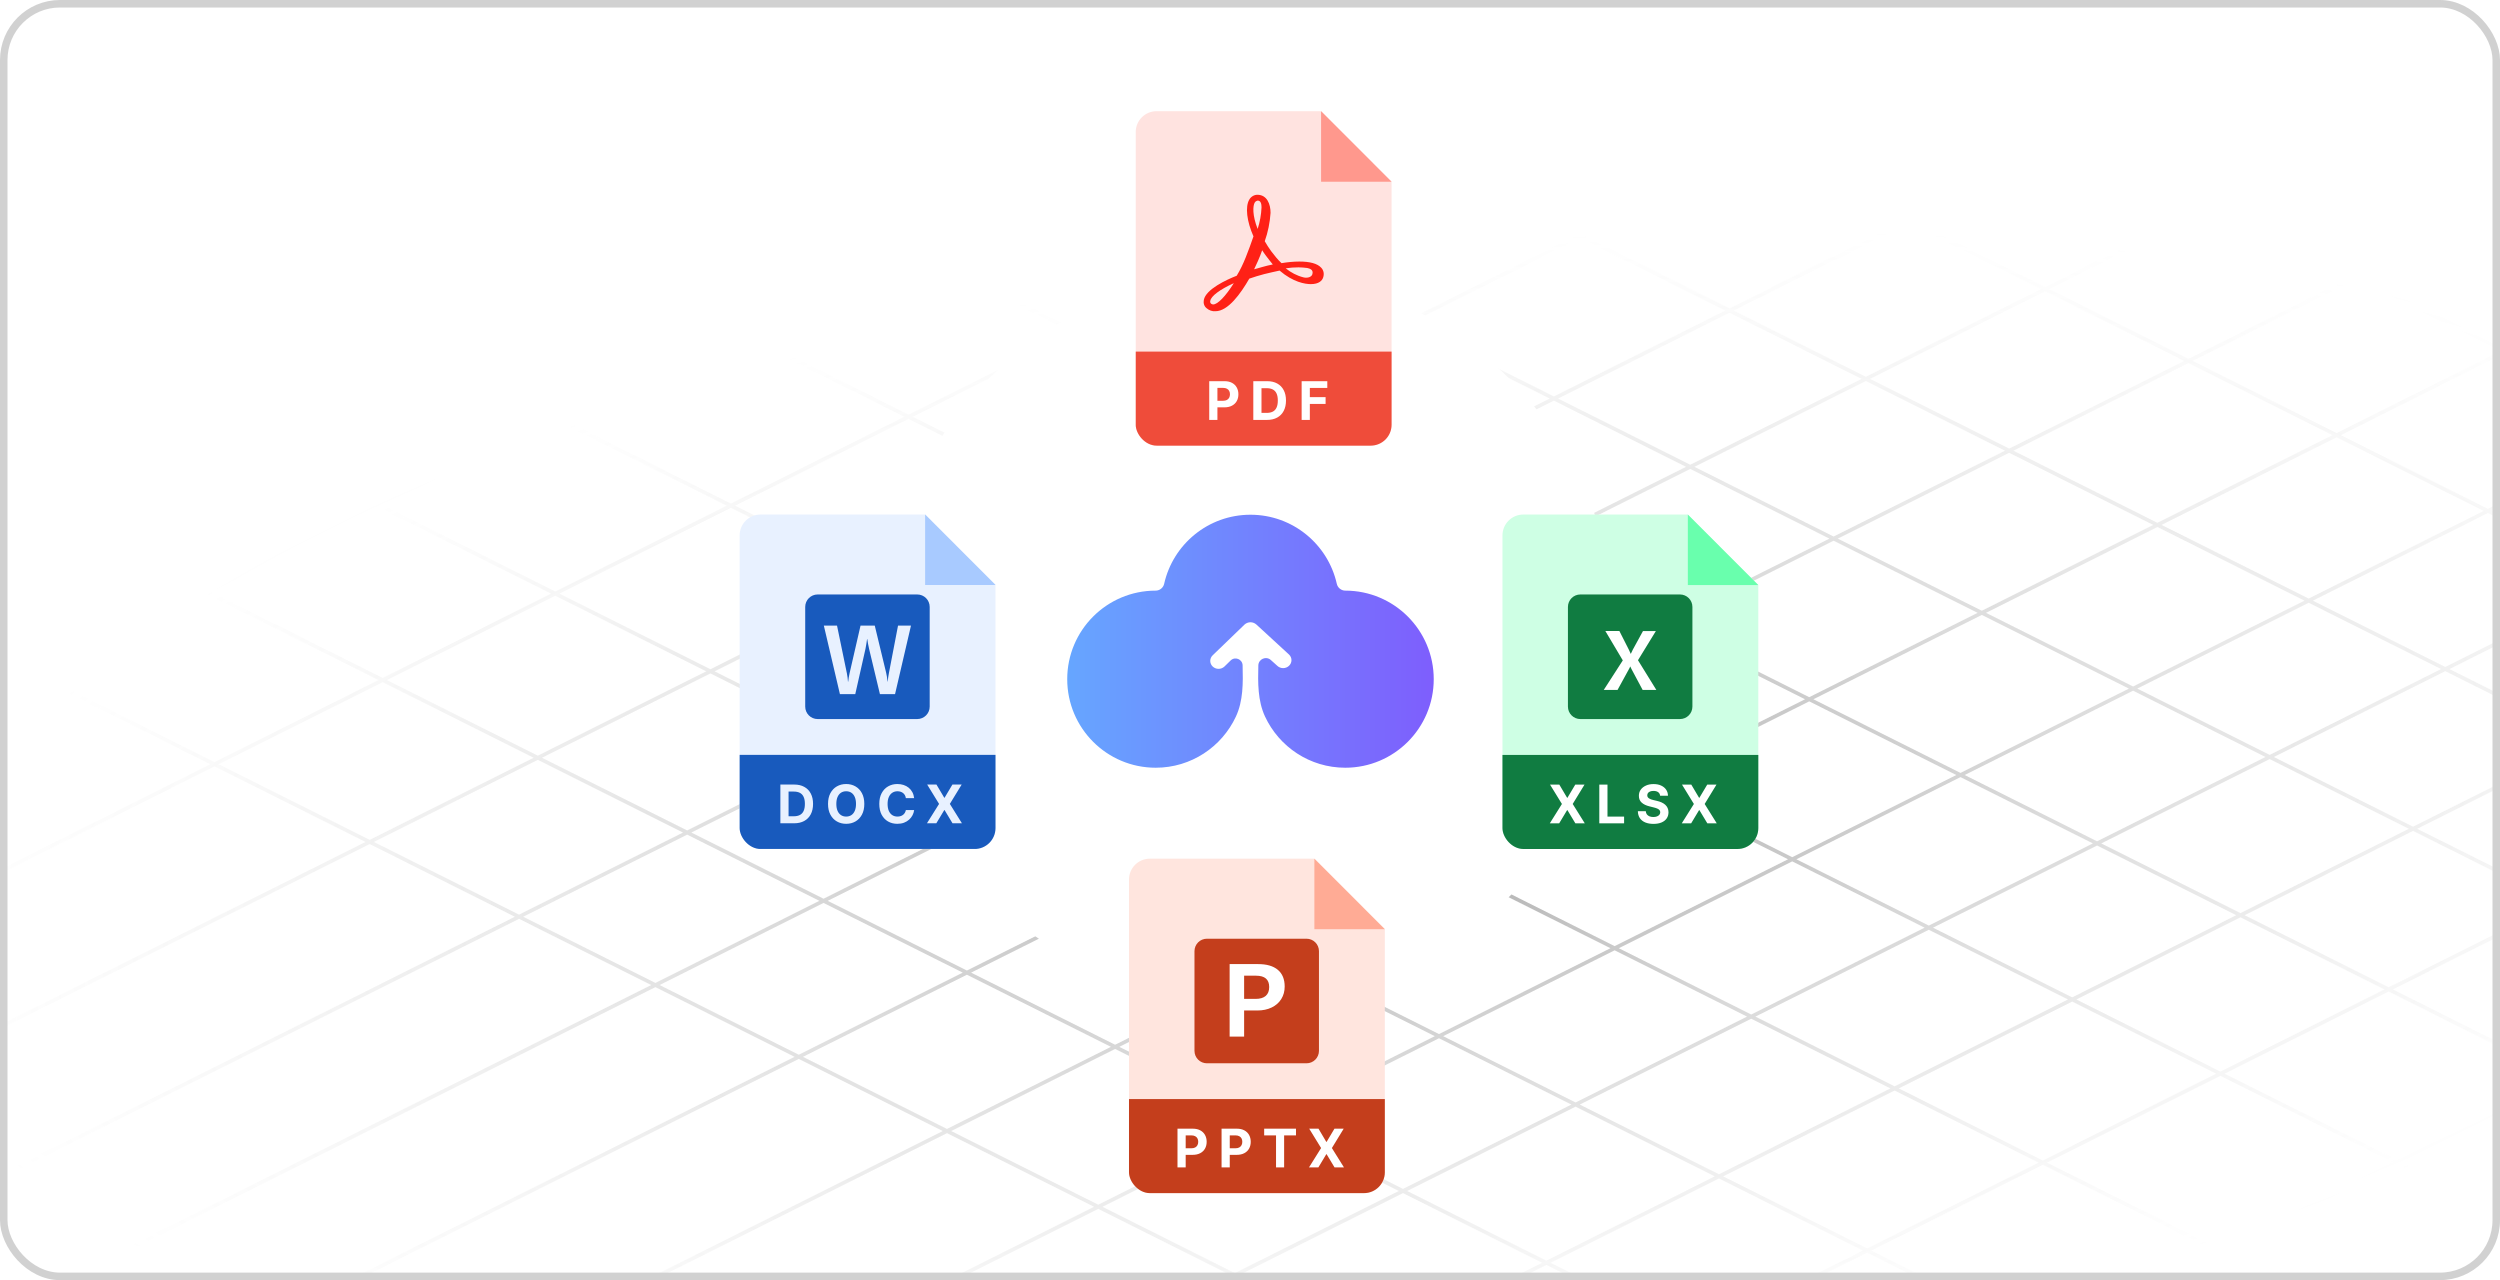 <svg width="332" height="170" viewBox="0 0 332 170" fill="none" xmlns="http://www.w3.org/2000/svg">
<g clip-path="url(#clip0_4252_17165)">
<rect width="332" height="170" rx="7.971" fill="white"/>
<path opacity="0.38" d="M-42.232 177.408L487.617 -87.921M-58.469 165.675L471.38 -99.653M-76.957 154.298L452.892 -111.031M-95.801 140.313L434.048 -125.015M-115 126.329L414.849 -139M442.937 309.033L-86.912 43.705M-24.239 186.535L505.61 -78.794M449.489 289.951L-80.36 24.623M-6.246 196.594L523.603 -68.734M456.965 270.741L-72.883 5.412M11.747 207.296L541.596 -58.033M465.077 251.441L-64.772 -13.887M29.74 218.405L559.589 -46.924M473.593 232.086L-56.256 -33.243M47.733 227.561L577.582 -37.768M480.174 213L-49.675 -52.329M65.726 237.62L595.575 -27.708M487.651 193.789L-42.198 -71.54M83.719 248.321L613.568 -17.007M108.754 259.301L638.603 -6.027M133.287 270.797L663.136 5.469M507.955 180.603L-21.894 -84.726M530.101 167.857L0.252 -97.472M559.589 160.264L29.74 -105.064M586.979 152.243L57.13 -113.085" stroke="url(#paint0_radial_4252_17165)" stroke-width="0.498"/>
<g filter="url(#filter0_i_4252_17165)">
<ellipse cx="165.869" cy="84.155" rx="48.74" ry="48.782" fill="white"/>
</g>
<path d="M167.107 88.368C167.046 90.676 167.021 93.058 167.994 95.152C169.863 99.169 173.932 101.954 178.651 101.954C185.14 101.954 190.4 96.689 190.4 90.194C190.4 83.7 185.14 78.435 178.651 78.435C178.116 78.435 177.646 78.057 177.528 77.534C176.353 72.281 171.666 68.356 166.063 68.356C160.461 68.356 155.774 72.281 154.599 77.534C154.482 78.057 154.011 78.435 153.475 78.435C146.987 78.435 141.727 83.7 141.727 90.194C141.727 96.689 146.987 101.954 153.475 101.954C158.189 101.954 162.254 99.176 164.126 95.166C165.105 93.067 165.08 90.676 165.019 88.36C164.997 87.542 164.012 87.141 163.426 87.714L162.607 88.515C162.4 88.712 162.119 88.823 161.826 88.823C161.533 88.823 161.252 88.712 161.045 88.515C160.838 88.317 160.721 88.049 160.721 87.769C160.721 87.489 160.838 87.221 161.045 87.023L165.282 82.934C165.386 82.839 165.51 82.764 165.645 82.714C165.912 82.609 166.213 82.609 166.481 82.714C166.616 82.764 166.739 82.839 166.844 82.934L171.183 86.924C171.286 87.022 171.368 87.138 171.423 87.266C171.479 87.394 171.508 87.531 171.508 87.67C171.508 87.809 171.479 87.946 171.423 88.074C171.368 88.202 171.286 88.319 171.183 88.416C171.08 88.515 170.959 88.593 170.824 88.646C170.69 88.699 170.547 88.727 170.402 88.727C170.256 88.727 170.112 88.699 169.978 88.646C169.844 88.593 169.723 88.515 169.62 88.416L168.768 87.651C168.135 87.084 167.129 87.518 167.107 88.368Z" fill="url(#paint1_linear_4252_17165)"/>
<g filter="url(#filter1_d_4252_17165)">
<g clip-path="url(#clip1_4252_17165)">
<path d="M132.201 111.537H98.225L98.225 67.12H122.84L132.201 76.489V111.537Z" fill="#E8F1FF"/>
<path d="M132.218 76.477L122.857 67.107V76.477H132.218Z" fill="#A8CAFF"/>
<rect x="98.225" y="99.035" width="33.977" height="12.492" fill="#185ABD"/>
<path d="M105.457 108.123H103.633V102.978H105.472C105.989 102.978 106.435 103.081 106.808 103.287C107.182 103.491 107.469 103.785 107.67 104.169C107.873 104.552 107.974 105.011 107.974 105.545C107.974 106.081 107.873 106.542 107.67 106.927C107.469 107.312 107.18 107.608 106.803 107.814C106.428 108.02 105.979 108.123 105.457 108.123ZM104.721 107.191H105.412C105.733 107.191 106.004 107.134 106.223 107.02C106.444 106.904 106.61 106.726 106.72 106.485C106.833 106.242 106.889 105.929 106.889 105.545C106.889 105.165 106.833 104.854 106.72 104.613C106.61 104.372 106.445 104.195 106.226 104.081C106.006 103.967 105.736 103.91 105.414 103.91H104.721V107.191ZM114.78 105.55C114.78 106.111 114.674 106.589 114.461 106.982C114.25 107.376 113.962 107.676 113.597 107.884C113.234 108.09 112.825 108.193 112.371 108.193C111.914 108.193 111.504 108.089 111.141 107.881C110.777 107.674 110.49 107.373 110.279 106.98C110.068 106.586 109.962 106.11 109.962 105.55C109.962 104.989 110.068 104.512 110.279 104.118C110.49 103.725 110.777 103.425 111.141 103.219C111.504 103.012 111.914 102.908 112.371 102.908C112.825 102.908 113.234 103.012 113.597 103.219C113.962 103.425 114.25 103.725 114.461 104.118C114.674 104.512 114.78 104.989 114.78 105.55ZM113.678 105.55C113.678 105.187 113.623 104.88 113.514 104.631C113.407 104.381 113.256 104.192 113.06 104.063C112.864 103.934 112.634 103.87 112.371 103.87C112.108 103.87 111.879 103.934 111.683 104.063C111.487 104.192 111.335 104.381 111.226 104.631C111.119 104.88 111.065 105.187 111.065 105.55C111.065 105.914 111.119 106.22 111.226 106.47C111.335 106.719 111.487 106.908 111.683 107.037C111.879 107.166 112.108 107.231 112.371 107.231C112.634 107.231 112.864 107.166 113.06 107.037C113.256 106.908 113.407 106.719 113.514 106.47C113.623 106.22 113.678 105.914 113.678 105.55ZM121.398 104.779H120.298C120.278 104.637 120.237 104.51 120.175 104.4C120.113 104.288 120.034 104.192 119.937 104.113C119.839 104.035 119.727 103.974 119.6 103.933C119.474 103.891 119.338 103.87 119.19 103.87C118.924 103.87 118.692 103.936 118.495 104.068C118.297 104.199 118.144 104.39 118.035 104.641C117.926 104.89 117.872 105.194 117.872 105.55C117.872 105.917 117.926 106.225 118.035 106.475C118.145 106.724 118.3 106.913 118.497 107.04C118.695 107.167 118.923 107.231 119.183 107.231C119.329 107.231 119.463 107.212 119.587 107.173C119.713 107.135 119.824 107.078 119.921 107.005C120.019 106.929 120.099 106.838 120.163 106.731C120.228 106.624 120.273 106.502 120.298 106.364L121.398 106.369C121.37 106.605 121.299 106.833 121.185 107.052C121.073 107.27 120.921 107.465 120.73 107.638C120.541 107.809 120.315 107.944 120.052 108.045C119.791 108.143 119.495 108.193 119.165 108.193C118.706 108.193 118.296 108.089 117.934 107.881C117.574 107.674 117.29 107.373 117.08 106.98C116.873 106.586 116.769 106.11 116.769 105.55C116.769 104.989 116.874 104.512 117.085 104.118C117.296 103.725 117.583 103.425 117.945 103.219C118.306 103.012 118.713 102.908 119.165 102.908C119.463 102.908 119.74 102.95 119.994 103.033C120.251 103.117 120.477 103.239 120.675 103.4C120.873 103.559 121.033 103.754 121.157 103.985C121.283 104.216 121.363 104.481 121.398 104.779ZM124.361 102.978L125.399 104.731H125.439L126.481 102.978H127.71L126.14 105.55L127.745 108.123H126.494L125.439 106.367H125.399L124.343 108.123H123.098L124.708 105.55L123.128 102.978H124.361Z" fill="#E8F1FF"/>
<path d="M108.585 94.281H121.81C122.722 94.281 123.463 93.54 123.463 92.626V79.39C123.463 78.476 122.722 77.735 121.81 77.735H108.585C107.672 77.735 106.932 78.476 106.932 79.39V92.626C106.932 93.54 107.672 94.281 108.585 94.281Z" fill="#185ABD"/>
<path d="M112.557 88.754C112.585 88.97 112.602 89.158 112.611 89.319H112.642C112.655 89.167 112.679 88.983 112.715 88.767C112.75 88.552 112.785 88.37 112.819 88.222L114.279 81.869H116.168L117.679 88.126C117.755 88.435 117.818 88.828 117.868 89.306H117.893C117.914 88.977 117.966 88.596 118.05 88.164L119.259 81.869H120.978L118.863 90.969H116.854L115.412 84.941C115.37 84.767 115.323 84.541 115.271 84.262C115.218 83.983 115.186 83.779 115.173 83.653H115.148C115.131 83.801 115.099 84.02 115.05 84.312C115.002 84.604 114.963 84.82 114.934 84.96L113.58 90.969H111.541L109.406 81.869H111.156L112.472 88.234C112.502 88.365 112.53 88.539 112.557 88.754Z" fill="#E8F1FF"/>
</g>
<g clip-path="url(#clip2_4252_17165)">
<path d="M233.504 111.537H199.527V67.12H224.143L233.504 76.489V111.537Z" fill="#CEFFE4"/>
<path d="M233.504 76.489L224.143 67.12V76.489H233.504Z" fill="#69FFAD"/>
<rect x="199.527" y="99.048" width="33.977" height="12.492" fill="#107C41"/>
<path d="M207.077 102.984L208.114 104.738H208.154L209.197 102.984H210.425L208.855 105.557L210.46 108.129H209.209L208.154 106.373H208.114L207.059 108.129H205.813L207.423 105.557L205.843 102.984H207.077ZM212.387 108.129V102.984H213.474V107.232H215.68V108.129H212.387ZM220.464 104.464C220.444 104.261 220.358 104.104 220.205 103.992C220.053 103.879 219.846 103.823 219.585 103.823C219.407 103.823 219.258 103.849 219.135 103.899C219.013 103.947 218.919 104.015 218.854 104.102C218.79 104.189 218.758 104.288 218.758 104.399C218.755 104.491 218.774 104.571 218.816 104.64C218.86 104.708 218.919 104.768 218.995 104.818C219.07 104.867 219.157 104.909 219.256 104.946C219.355 104.981 219.46 105.012 219.572 105.037L220.035 105.147C220.259 105.197 220.465 105.264 220.652 105.348C220.84 105.432 221.002 105.535 221.14 105.657C221.277 105.779 221.383 105.923 221.459 106.089C221.536 106.255 221.575 106.445 221.577 106.659C221.575 106.974 221.495 107.247 221.336 107.478C221.178 107.708 220.951 107.886 220.652 108.013C220.356 108.139 219.999 108.202 219.58 108.202C219.165 108.202 218.803 108.138 218.495 108.011C218.188 107.884 217.949 107.695 217.776 107.446C217.605 107.194 217.516 106.884 217.508 106.514H218.56C218.572 106.686 218.621 106.83 218.708 106.946C218.797 107.06 218.915 107.146 219.062 107.205C219.211 107.261 219.38 107.29 219.567 107.29C219.752 107.29 219.911 107.263 220.047 107.21C220.184 107.156 220.291 107.081 220.366 106.986C220.441 106.891 220.479 106.781 220.479 106.657C220.479 106.541 220.445 106.444 220.376 106.366C220.309 106.287 220.21 106.22 220.08 106.165C219.951 106.109 219.793 106.059 219.605 106.014L219.045 105.873C218.611 105.768 218.269 105.603 218.017 105.378C217.766 105.154 217.641 104.852 217.643 104.471C217.641 104.16 217.724 103.888 217.892 103.655C218.061 103.422 218.293 103.241 218.588 103.11C218.882 102.979 219.217 102.914 219.592 102.914C219.974 102.914 220.308 102.979 220.592 103.11C220.879 103.241 221.101 103.422 221.26 103.655C221.419 103.888 221.502 104.157 221.507 104.464H220.464ZM224.602 102.984L225.639 104.738H225.679L226.722 102.984H227.95L226.38 105.557L227.985 108.129H226.734L225.679 106.373H225.639L224.584 108.129H223.338L224.948 105.557L223.368 102.984H224.602Z" fill="white"/>
<path d="M209.874 94.281H223.099C224.012 94.281 224.752 93.54 224.752 92.626V79.39C224.752 78.476 224.012 77.735 223.099 77.735H209.874C208.961 77.735 208.221 78.476 208.221 79.39V92.626C208.221 93.54 208.961 94.281 209.874 94.281Z" fill="#107C41"/>
<path d="M212.98 90.41L215.508 86.49L213.192 82.591H215.055L216.319 85.084C216.436 85.321 216.516 85.497 216.559 85.613H216.576C216.659 85.424 216.746 85.241 216.838 85.062L218.189 82.592H219.899L217.524 86.468L219.96 90.41H218.14L216.68 87.673C216.611 87.557 216.553 87.435 216.505 87.308H216.484C216.441 87.432 216.384 87.551 216.315 87.662L214.811 90.41H212.98Z" fill="white"/>
</g>
<g clip-path="url(#clip3_4252_17165)">
<path d="M183.905 157.238H149.928V112.821H174.544L183.905 122.19V157.238Z" fill="#FFE5DE"/>
<path d="M183.91 122.19L174.549 112.821V122.19H183.91Z" fill="#FFAB95"/>
<rect x="149.928" y="144.749" width="33.977" height="12.492" fill="#C43E1C"/>
<path d="M156.371 153.823V148.678H158.401C158.791 148.678 159.123 148.753 159.398 148.902C159.673 149.049 159.882 149.254 160.026 149.517C160.172 149.778 160.245 150.08 160.245 150.422C160.245 150.763 160.171 151.065 160.024 151.326C159.876 151.587 159.663 151.791 159.383 151.936C159.105 152.082 158.768 152.155 158.373 152.155L157.08 152.155V151.283H158.197C158.407 151.283 158.579 151.247 158.715 151.175C158.852 151.101 158.954 151 159.021 150.871C159.09 150.741 159.124 150.591 159.124 150.422C159.124 150.251 159.09 150.102 159.021 149.974C158.954 149.845 158.852 149.746 158.715 149.675C158.578 149.603 158.403 149.567 158.192 149.567H157.459V153.823H156.371ZM162.224 153.823V148.678H164.254C164.644 148.678 164.977 148.753 165.251 148.902C165.526 149.049 165.735 149.254 165.879 149.517C166.025 149.778 166.098 150.08 166.098 150.422C166.098 150.763 166.024 151.065 165.877 151.326C165.729 151.587 165.516 151.791 165.236 151.936C164.958 152.082 164.622 152.155 164.226 152.155H162.933V151.283H164.051C164.26 151.283 164.432 151.247 164.568 151.175C164.705 151.101 164.808 151 164.875 150.871C164.943 150.741 164.977 150.591 164.977 150.422C164.977 150.251 164.943 150.102 164.875 149.974C164.808 149.845 164.705 149.746 164.568 149.675C164.431 149.603 164.257 149.567 164.046 149.567H163.312V153.823H162.224ZM167.882 149.575V148.678H172.107V149.575H170.532V153.823H169.457V149.575H167.882ZM175.096 148.678L176.133 150.432H176.173L177.216 148.678H178.444L176.874 151.25L178.479 153.823H177.228L176.173 152.067H176.133L175.078 153.823H173.832L175.442 151.25L173.862 148.678H175.096Z" fill="white"/>
<path d="M160.28 139.996H173.505C174.418 139.996 175.158 139.255 175.158 138.342V125.105C175.158 124.191 174.418 123.451 173.505 123.451H160.28C159.367 123.451 158.627 124.191 158.627 125.105V138.342C158.627 139.255 159.367 139.996 160.28 139.996Z" fill="#C43E1C"/>
<path d="M167.087 126.822C168.224 126.822 169.095 127.077 169.699 127.586C170.304 128.096 170.606 128.834 170.606 129.8C170.606 130.421 170.457 130.972 170.158 131.455C169.859 131.938 169.434 132.314 168.883 132.582C168.332 132.85 167.693 132.984 166.967 132.984H165.219V136.45H163.295V126.822H167.087ZM165.219 131.443H166.745C167.34 131.443 167.789 131.309 168.094 131.041C168.398 130.772 168.549 130.38 168.549 129.865C168.549 128.863 167.967 128.362 166.802 128.362H165.219V131.443Z" fill="white"/>
</g>
</g>
<g filter="url(#filter2_d_4252_17165)">
<g clip-path="url(#clip4_4252_17165)">
<path d="M184.805 57.97L150.828 57.97V13.553L175.444 13.553L184.805 22.922V57.97Z" fill="#FFE3E0"/>
<path d="M184.8 22.922L175.439 13.553V22.922H184.8Z" fill="#FF988D"/>
<rect x="150.828" y="45.48" width="33.977" height="12.492" fill="#EF4C3A"/>
<path d="M160.586 54.555V49.41H162.615C163.005 49.41 163.338 49.485 163.612 49.634C163.887 49.781 164.096 49.986 164.24 50.249C164.386 50.51 164.459 50.812 164.459 51.154C164.459 51.495 164.385 51.797 164.238 52.058C164.091 52.319 163.877 52.523 163.597 52.668C163.319 52.814 162.983 52.887 162.588 52.887H161.294V52.015H162.412C162.621 52.015 162.794 51.979 162.929 51.907C163.067 51.833 163.169 51.732 163.236 51.603C163.304 51.472 163.339 51.323 163.339 51.154C163.339 50.983 163.304 50.834 163.236 50.706C163.169 50.577 163.067 50.478 162.929 50.407C162.792 50.335 162.618 50.299 162.407 50.299H161.673V54.555H160.586ZM168.262 54.555H166.439V49.41H168.277C168.795 49.41 169.24 49.513 169.614 49.719C169.987 49.923 170.275 50.217 170.475 50.601C170.678 50.984 170.779 51.443 170.779 51.977C170.779 52.513 170.678 52.974 170.475 53.359C170.275 53.744 169.986 54.04 169.609 54.246C169.234 54.452 168.785 54.555 168.262 54.555ZM167.526 53.623H168.217C168.539 53.623 168.809 53.566 169.029 53.452C169.25 53.336 169.415 53.158 169.526 52.917C169.638 52.674 169.694 52.361 169.694 51.977C169.694 51.597 169.638 51.287 169.526 51.045C169.415 50.804 169.25 50.627 169.031 50.513C168.812 50.399 168.541 50.342 168.22 50.342H167.526V53.623ZM172.858 54.555V49.41L176.265 49.41V50.307H173.946V51.533H176.039V52.43H173.946V54.555H172.858Z" fill="white"/>
<path d="M175.45 34.337C174.936 33.78 173.952 33.523 172.539 33.523C171.769 33.523 170.955 33.609 170.185 33.737C169.671 33.266 169.243 32.709 168.815 32.152C168.516 31.724 168.216 31.296 167.959 30.824C168.387 29.625 168.644 28.34 168.73 27.054C168.73 25.898 168.259 24.655 166.975 24.655C166.547 24.655 166.119 24.912 165.905 25.298C165.348 26.24 165.562 28.168 166.461 30.182C166.161 31.081 165.819 31.981 165.434 32.966C165.091 33.823 164.706 34.637 164.235 35.408C162.908 35.922 160.126 37.208 159.869 38.621C159.784 39.05 159.912 39.478 160.255 39.735C160.554 39.992 160.982 40.163 161.41 40.121C163.08 40.121 164.749 37.807 165.905 35.794C166.547 35.58 167.189 35.365 167.874 35.194C168.601 35.023 169.286 34.851 169.928 34.723C171.726 36.265 173.309 36.522 174.08 36.522C175.15 36.522 175.578 36.051 175.706 35.665C175.878 35.194 175.792 34.68 175.45 34.337ZM174.294 35.151C174.251 35.451 173.909 35.665 173.481 35.665C173.352 35.665 173.224 35.665 173.095 35.622C172.239 35.408 171.426 34.98 170.741 34.423C171.298 34.337 171.897 34.294 172.453 34.294C172.839 34.294 173.224 34.337 173.609 34.38C173.994 34.466 174.422 34.637 174.294 35.151ZM166.632 25.683C166.718 25.555 166.846 25.469 167.017 25.426C167.446 25.426 167.531 25.898 167.531 26.326C167.488 27.311 167.317 28.254 167.017 29.196C166.29 27.354 166.375 26.112 166.632 25.683ZM169.029 33.909C168.558 33.995 168.088 34.123 167.617 34.252C167.274 34.337 166.932 34.466 166.547 34.551C166.718 34.166 166.889 33.78 167.06 33.438C167.274 32.966 167.446 32.495 167.617 32.024C167.788 32.281 167.916 32.495 168.088 32.709C168.387 33.138 168.73 33.523 169.029 33.909ZM163.85 36.394C162.78 38.107 161.71 39.221 161.111 39.221C161.025 39.221 160.897 39.178 160.854 39.135C160.725 39.05 160.683 38.878 160.725 38.75C160.811 38.107 162.052 37.208 163.85 36.394Z" fill="#FF2116"/>
</g>
</g>
</g>
<rect x="0.498" y="0.498" width="331.004" height="169.004" rx="7.472" stroke="#D1D1D1" stroke-width="0.996"/>
<defs>
<filter id="filter0_i_4252_17165" x="117.129" y="35.372" width="97.478" height="98.091" filterUnits="userSpaceOnUse" color-interpolation-filters="sRGB">
<feFlood flood-opacity="0" result="BackgroundImageFix"/>
<feBlend mode="normal" in="SourceGraphic" in2="BackgroundImageFix" result="shape"/>
<feColorMatrix in="SourceAlpha" type="matrix" values="0 0 0 0 0 0 0 0 0 0 0 0 0 0 0 0 0 0 127 0" result="hardAlpha"/>
<feMorphology radius="0.921" operator="erode" in="SourceAlpha" result="effect1_innerShadow_4252_17165"/>
<feOffset dy="0.526"/>
<feGaussianBlur stdDeviation="2.994"/>
<feComposite in2="hardAlpha" operator="arithmetic" k2="-1" k3="1"/>
<feColorMatrix type="matrix" values="0 0 0 0 0 0 0 0 0 0 0 0 0 0 0 0 0 0 0.31 0"/>
<feBlend mode="normal" in2="shape" result="effect1_innerShadow_4252_17165"/>
</filter>
<filter id="filter1_d_4252_17165" x="97.014" y="67.12" width="137.7" height="92.539" filterUnits="userSpaceOnUse" color-interpolation-filters="sRGB">
<feFlood flood-opacity="0" result="BackgroundImageFix"/>
<feColorMatrix in="SourceAlpha" type="matrix" values="0 0 0 0 0 0 0 0 0 0 0 0 0 0 0 0 0 0 127 0" result="hardAlpha"/>
<feOffset dy="1.21"/>
<feGaussianBlur stdDeviation="0.605"/>
<feComposite in2="hardAlpha" operator="out"/>
<feColorMatrix type="matrix" values="0 0 0 0 0 0 0 0 0 0 0 0 0 0 0 0 0 0 0.25 0"/>
<feBlend mode="normal" in2="BackgroundImageFix" result="effect1_dropShadow_4252_17165"/>
<feBlend mode="normal" in="SourceGraphic" in2="effect1_dropShadow_4252_17165" result="shape"/>
</filter>
<filter id="filter2_d_4252_17165" x="149.614" y="13.554" width="36.397" height="46.837" filterUnits="userSpaceOnUse" color-interpolation-filters="sRGB">
<feFlood flood-opacity="0" result="BackgroundImageFix"/>
<feColorMatrix in="SourceAlpha" type="matrix" values="0 0 0 0 0 0 0 0 0 0 0 0 0 0 0 0 0 0 127 0" result="hardAlpha"/>
<feOffset dy="1.21"/>
<feGaussianBlur stdDeviation="0.605"/>
<feComposite in2="hardAlpha" operator="out"/>
<feColorMatrix type="matrix" values="0 0 0 0 0 0 0 0 0 0 0 0 0 0 0 0 0 0 0.25 0"/>
<feBlend mode="normal" in2="BackgroundImageFix" result="effect1_dropShadow_4252_17165"/>
<feBlend mode="normal" in="SourceGraphic" in2="effect1_dropShadow_4252_17165" result="shape"/>
</filter>
<radialGradient id="paint0_radial_4252_17165" cx="0" cy="0" r="1" gradientUnits="userSpaceOnUse" gradientTransform="translate(188.383 109.585) rotate(-95.97) scale(76.635 201.698)">
<stop stop-color="#0E0E0E"/>
<stop offset="0.184" stop-color="#2E2E2E" stop-opacity="0.816"/>
<stop offset="1" stop-color="#BEBEBE" stop-opacity="0"/>
</radialGradient>
<linearGradient id="paint1_linear_4252_17165" x1="141.727" y1="85.155" x2="190.4" y2="85.155" gradientUnits="userSpaceOnUse">
<stop stop-color="#66A6FF"/>
<stop offset="1" stop-color="#7E5EFD"/>
</linearGradient>
<clipPath id="clip0_4252_17165">
<rect width="332" height="170" rx="7.971" fill="white"/>
</clipPath>
<clipPath id="clip1_4252_17165">
<rect x="98.225" y="67.12" width="33.977" height="44.417" rx="2.775" fill="white"/>
</clipPath>
<clipPath id="clip2_4252_17165">
<rect x="199.527" y="67.12" width="33.977" height="44.417" rx="2.775" fill="white"/>
</clipPath>
<clipPath id="clip3_4252_17165">
<rect x="149.93" y="112.821" width="33.977" height="44.417" rx="2.775" fill="white"/>
</clipPath>
<clipPath id="clip4_4252_17165">
<rect x="150.824" y="13.554" width="33.977" height="44.417" rx="2.775" fill="white"/>
</clipPath>
</defs>
</svg>
